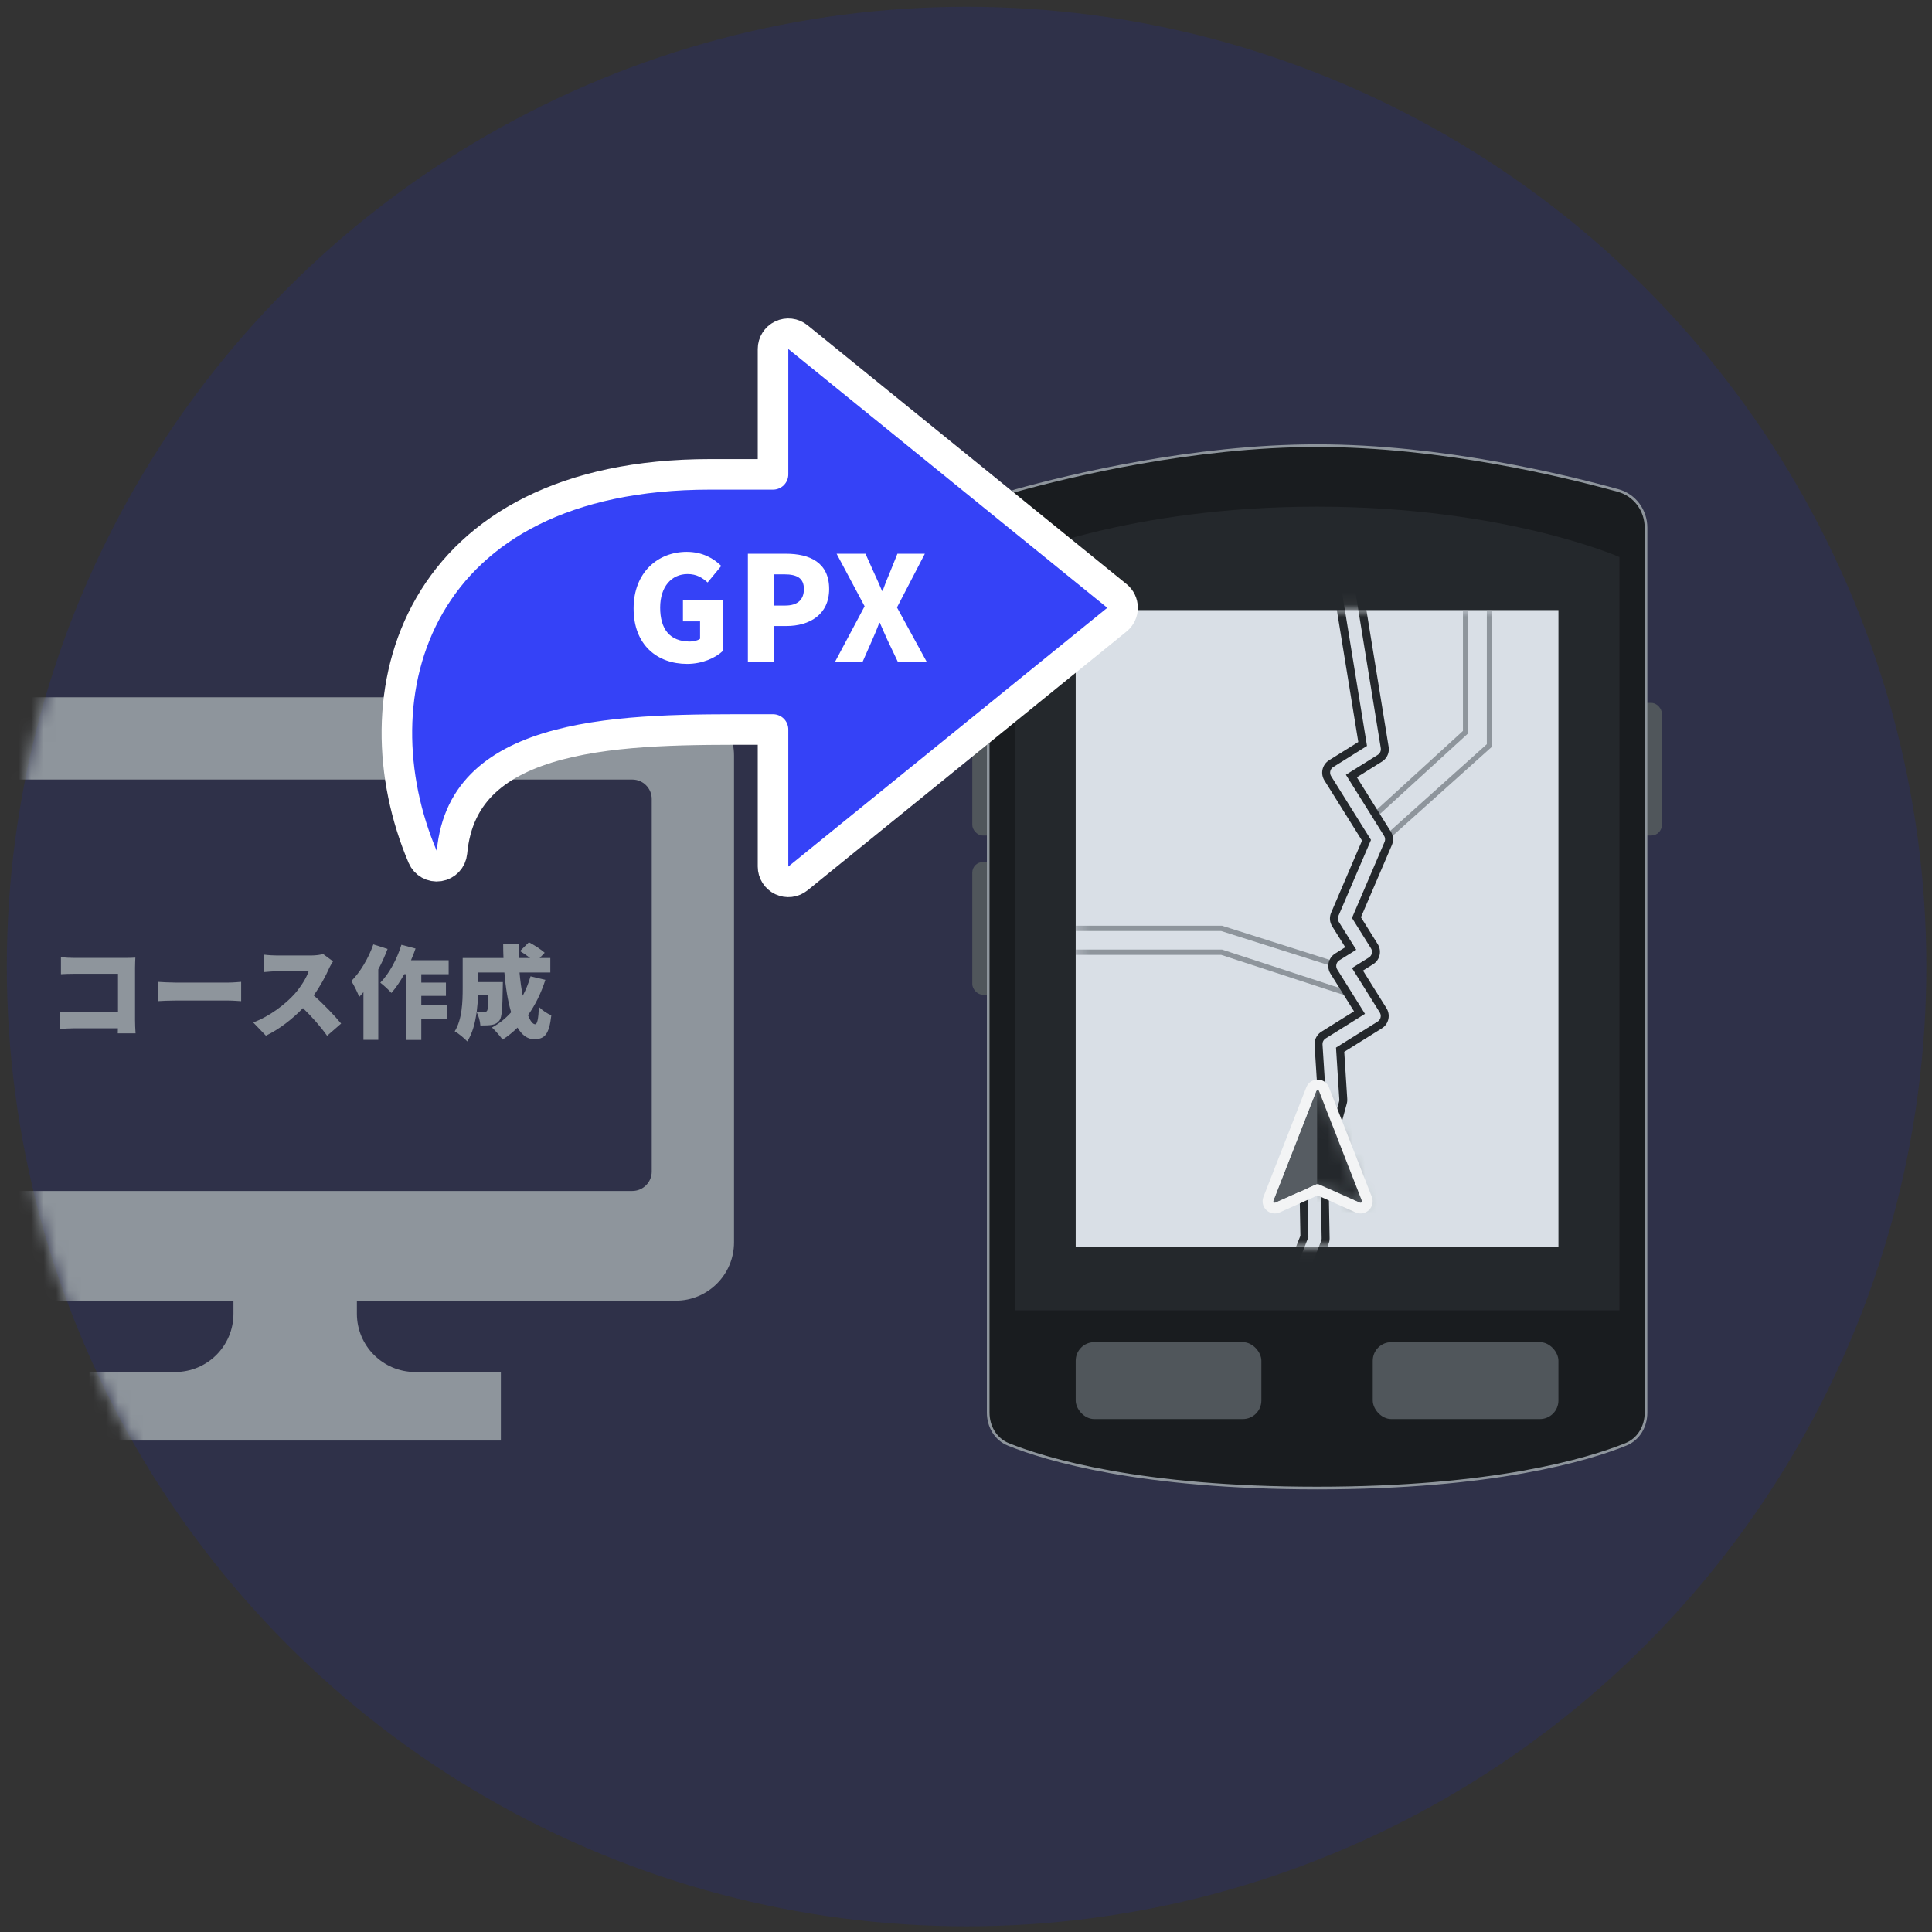 <svg width="155" height="155" viewBox="0 0 155 155" fill="none" xmlns="http://www.w3.org/2000/svg">
<rect x="0" y="0" width="155" height="155" fill="#333333" stroke="none"/>
<circle opacity="0.849" cx="77.547" cy="77.545" r="77" fill="#1725EC" fill-opacity="0.14"/>
<mask id="mask0_3152_62001" style="mask-type:luminance" maskUnits="userSpaceOnUse" x="0" y="0" width="155" height="155">
<circle cx="77.547" cy="77.545" r="77" fill="white"/>
</mask>
<g mask="url(#mask0_3152_62001)">
<rect x="78.004" y="56.393" width="3.405" height="10.64" rx="0.851" fill="#50565B"/>
<rect x="129.922" y="56.393" width="3.405" height="10.64" rx="0.851" fill="#50565B"/>
<rect x="78.004" y="69.161" width="3.405" height="10.64" rx="0.851" fill="#50565B"/>
<path fill-rule="evenodd" clip-rule="evenodd" d="M79.281 42.333C79.281 40.948 80.174 39.725 81.509 39.355C85.817 38.161 95.743 35.753 105.668 35.753C115.593 35.753 125.518 38.161 129.827 39.355C131.162 39.725 132.055 40.948 132.055 42.333V113.328C132.055 114.444 131.467 115.465 130.432 115.882C127.392 117.105 119.831 119.382 105.668 119.382C91.505 119.382 83.944 117.105 80.904 115.882C79.869 115.465 79.281 114.444 79.281 113.328V42.333Z" fill="#191C1F" stroke="#8E959C" stroke-width="0.213"/>
<rect x="86.301" y="48.946" width="38.729" height="51.071" fill="#E2E8EE"/>
<mask id="mask1_3152_62001" style="mask-type:luminance" maskUnits="userSpaceOnUse" x="86" y="48" width="40" height="53">
<rect x="86.301" y="48.946" width="38.729" height="51.071" fill="white"/>
</mask>
<g mask="url(#mask1_3152_62001)">
<path d="M86.301 74.481H98.005L106.729 77.248" stroke="#8E959C" stroke-width="0.426"/>
<path d="M86.301 76.395H98.005L108.432 79.8" stroke="#8E959C" stroke-width="0.426"/>
<path d="M110.133 65.544L117.581 58.735V48.946" stroke="#8E959C" stroke-width="0.426"/>
<path d="M111.199 67.247L119.498 59.799V48.946" stroke="#8E959C" stroke-width="0.426"/>
<path d="M103.565 104.285L105.502 99.353L105.4 93.836L106.919 88.236L106.634 83.764L110.243 81.508L107.735 77.495L109.54 76.367L107.868 73.691L110.59 67.34L107.246 61.988L110.253 60.108L108.194 47.443" stroke="#191C1F" stroke-width="2.341" stroke-linejoin="round"/>
<path d="M103.565 104.285L105.502 99.353L105.4 93.836L106.919 88.236L106.634 83.764L110.243 81.508L107.735 77.495L109.54 76.367L107.868 73.691L110.59 67.34L107.246 61.988L110.253 60.108L108.194 47.443" stroke="#E2E8EE" stroke-width="1.064" stroke-linejoin="round"/>
</g>
<rect x="86.301" y="107.678" width="14.896" height="6.171" rx="1.49" fill="#50565B"/>
<rect x="110.133" y="107.678" width="14.896" height="6.171" rx="1.49" fill="#50565B"/>
<path fill-rule="evenodd" clip-rule="evenodd" d="M105.597 87.54C105.637 87.436 105.784 87.436 105.825 87.54L109.266 96.334C109.305 96.436 109.202 96.535 109.102 96.49L105.711 94.974L102.32 96.49C102.22 96.535 102.116 96.436 102.156 96.334L105.597 87.54Z" fill="#50565B"/>
<mask id="mask2_3152_62001" style="mask-type:luminance" maskUnits="userSpaceOnUse" x="102" y="87" width="8" height="10">
<path fill-rule="evenodd" clip-rule="evenodd" d="M105.597 87.54C105.637 87.436 105.784 87.436 105.825 87.54L109.266 96.334C109.305 96.436 109.202 96.535 109.102 96.49L105.711 94.974L102.32 96.49C102.22 96.535 102.116 96.436 102.156 96.334L105.597 87.54Z" fill="white"/>
</mask>
<g mask="url(#mask2_3152_62001)">
<rect x="105.668" y="85.972" width="5.533" height="11.278" fill="#191C1F"/>
</g>
<path d="M105.2 87.385C105.382 86.921 106.039 86.921 106.221 87.385L109.662 96.179C109.841 96.635 109.375 97.079 108.928 96.879L105.71 95.439L102.493 96.879C102.046 97.079 101.581 96.635 101.76 96.179L105.2 87.385Z" stroke="white" stroke-width="0.851" stroke-linejoin="round"/>
<mask id="mask3_3152_62001" style="mask-type:luminance" maskUnits="userSpaceOnUse" x="101" y="86" width="10" height="12">
<path d="M105.2 87.385C105.382 86.921 106.039 86.921 106.221 87.385L109.662 96.179C109.841 96.635 109.375 97.079 108.928 96.879L105.71 95.439L102.493 96.879C102.046 97.079 101.581 96.635 101.76 96.179L105.2 87.385Z" fill="white"/>
<path d="M105.2 87.385C105.382 86.921 106.039 86.921 106.221 87.385L109.662 96.179C109.841 96.635 109.375 97.079 108.928 96.879L105.71 95.439L102.493 96.879C102.046 97.079 101.581 96.635 101.76 96.179L105.2 87.385Z" stroke="white" stroke-width="0.851" stroke-linejoin="round"/>
</mask>
<g mask="url(#mask3_3152_62001)">
</g>
<path opacity="0.105" fill-rule="evenodd" clip-rule="evenodd" d="M81.406 44.691C81.406 44.691 90.556 40.648 105.665 40.648C120.773 40.648 129.924 44.691 129.924 44.691V105.125H81.406V44.691Z" fill="#8E959C"/>
<path d="M54.211 55.94H-6.849C-9.434 55.94 -11.527 58.036 -11.527 60.619V99.673C-11.527 102.256 -9.434 104.352 -6.849 104.352H18.73V105.394C18.73 107.977 16.637 110.072 14.051 110.072H7.177V115.573H17.243H30.119H40.184V110.072H33.31C30.725 110.072 28.632 107.977 28.632 105.394V104.352H54.211C56.796 104.352 58.889 102.256 58.889 99.673V60.619C58.889 58.036 56.796 55.94 54.211 55.94ZM52.287 93.989C52.287 94.851 51.589 95.549 50.727 95.549H-3.366C-4.227 95.549 -4.926 94.851 -4.926 93.989V64.102C-4.926 63.24 -4.227 62.542 -3.366 62.542H50.727C51.589 62.542 52.287 63.24 52.287 64.102V93.989H52.287Z" fill="#8E959C"/>
<path d="M62.717 26.894C63.143 26.69 63.649 26.75 64.016 27.048L89.608 47.81C89.895 48.042 90.062 48.392 90.062 48.762C90.062 49.131 89.895 49.48 89.608 49.713L64.016 70.476C63.649 70.773 63.144 70.833 62.717 70.63C62.29 70.427 62.018 69.996 62.018 69.523V58.526H60.894C55.646 58.526 49.626 58.471 44.779 59.759C42.373 60.398 40.358 61.346 38.897 62.714C37.462 64.056 36.494 65.864 36.26 68.384C36.208 68.943 35.782 69.395 35.227 69.481C34.673 69.568 34.131 69.266 33.911 68.75C31.186 62.346 30.934 54.681 34.467 48.56C38.038 42.374 45.299 38.057 56.976 38.057H62.018V28C62.018 27.527 62.29 27.097 62.717 26.894Z" fill="#3542F7" stroke="white" stroke-width="2.451" stroke-linejoin="round"/>
<path d="M55.129 53.263C52.73 53.263 50.832 51.749 50.832 48.815C50.832 45.927 52.776 44.273 55.094 44.273C56.363 44.273 57.271 44.809 57.865 45.403L56.77 46.73C56.34 46.346 55.886 46.055 55.163 46.055C53.883 46.055 52.963 47.056 52.963 48.745C52.963 50.468 53.731 51.469 55.35 51.469C55.653 51.469 55.979 51.388 56.165 51.248V49.851H54.791V48.151H58.016V52.203C57.411 52.785 56.34 53.263 55.129 53.263ZM60.001 53.1V44.425H63.051C64.949 44.425 66.521 45.112 66.521 47.254C66.521 49.315 64.938 50.224 63.098 50.224H62.085V53.1H60.001ZM62.085 48.582H62.993C64.006 48.582 64.495 48.104 64.495 47.254C64.495 46.381 63.936 46.078 62.935 46.078H62.085V48.582ZM66.991 53.1L69.366 48.64L67.119 44.425H69.436L70.135 45.985C70.333 46.392 70.519 46.847 70.764 47.406H70.81C71.008 46.847 71.194 46.392 71.369 45.985L71.998 44.425H74.199L71.963 48.733L74.35 53.1H72.033L71.229 51.411C71.02 50.957 70.822 50.503 70.589 49.967H70.542C70.344 50.503 70.146 50.957 69.948 51.411L69.203 53.1H66.991Z" fill="white"/>
<path d="M4.889 76.796C5.213 76.828 5.667 76.853 5.958 76.853H10.089C10.348 76.853 10.737 76.836 10.859 76.828C10.851 77.023 10.834 77.379 10.834 77.646V81.85C10.834 82.126 10.851 82.587 10.875 82.903H9.449C9.449 82.766 9.457 82.628 9.457 82.498H5.902C5.594 82.498 5.083 82.522 4.792 82.555V81.154C5.108 81.178 5.48 81.202 5.861 81.202H9.466V78.124H5.958C5.594 78.124 5.14 78.14 4.889 78.157V76.796ZM12.649 78.772C12.973 78.796 13.653 78.829 14.05 78.829H18.351C18.716 78.829 19.113 78.788 19.348 78.772V80.319C19.137 80.311 18.683 80.271 18.351 80.271H14.05C13.588 80.271 12.981 80.295 12.649 80.319V78.772ZM26.72 77.128C26.647 77.233 26.477 77.517 26.388 77.719C26.121 78.319 25.691 79.129 25.165 79.858C25.951 80.538 26.923 81.567 27.368 82.118L26.242 83.098C25.724 82.361 25.035 81.583 24.306 80.878C23.456 81.761 22.395 82.579 21.334 83.09L20.313 82.028C21.625 81.55 22.905 80.554 23.626 79.752C24.152 79.153 24.59 78.44 24.76 77.922H22.241C21.876 77.922 21.431 77.97 21.204 77.987V76.593C21.488 76.634 22.006 76.658 22.241 76.658H24.946C25.351 76.658 25.732 76.601 25.918 76.537L26.72 77.128ZM29.952 75.767L31.094 76.132C30.892 76.674 30.64 77.233 30.349 77.776V83.422H29.158V79.598C29.045 79.736 28.931 79.858 28.818 79.979C28.713 79.688 28.389 79.007 28.186 78.707C28.891 78.003 29.563 76.885 29.952 75.767ZM35.995 78.157H33.8V78.829H35.776V79.898H33.8V80.627H35.881V81.721H33.8V83.43H32.584V78.157H32.431C32.107 78.74 31.758 79.258 31.402 79.663C31.216 79.445 30.762 79.023 30.511 78.837C31.216 78.124 31.847 76.958 32.204 75.799L33.338 76.099C33.233 76.415 33.111 76.731 32.973 77.039H35.995V78.157ZM39.186 79.858H38.352C38.336 80.271 38.303 80.716 38.246 81.17C38.489 81.194 38.7 81.202 38.83 81.202C38.935 81.202 39.008 81.178 39.073 81.097C39.137 81 39.17 80.668 39.186 79.858ZM42.564 78.327L43.754 78.61C43.414 79.671 42.944 80.627 42.361 81.445C42.539 81.907 42.742 82.174 42.936 82.174C43.098 82.174 43.196 81.769 43.236 80.781C43.503 81.056 43.916 81.332 44.232 81.453C44.054 83.033 43.673 83.373 42.839 83.373C42.304 83.373 41.867 83.025 41.519 82.442C41.154 82.806 40.749 83.13 40.32 83.405C40.15 83.154 39.721 82.66 39.469 82.433C40.053 82.118 40.571 81.704 41.008 81.21C40.733 80.303 40.563 79.185 40.466 78.019H38.36V78.788H40.344C40.344 78.788 40.336 79.072 40.336 79.201C40.312 80.854 40.271 81.599 40.077 81.858C39.899 82.093 39.712 82.174 39.469 82.223C39.251 82.263 38.911 82.271 38.538 82.271C38.522 81.939 38.4 81.494 38.238 81.202C38.125 82.061 37.898 82.927 37.485 83.551C37.282 83.316 36.748 82.879 36.481 82.741C37.08 81.785 37.12 80.352 37.12 79.291V76.861H40.393C40.377 76.488 40.369 76.115 40.369 75.743H41.608C41.6 76.115 41.6 76.488 41.616 76.861H42.531C42.28 76.666 41.972 76.456 41.721 76.302L42.434 75.597C42.847 75.816 43.414 76.172 43.698 76.439L43.293 76.861H44.151V78.019H41.681C41.737 78.683 41.827 79.323 41.94 79.882C42.191 79.404 42.402 78.886 42.564 78.327Z" fill="#8E959C"/>
</g>
</svg>
